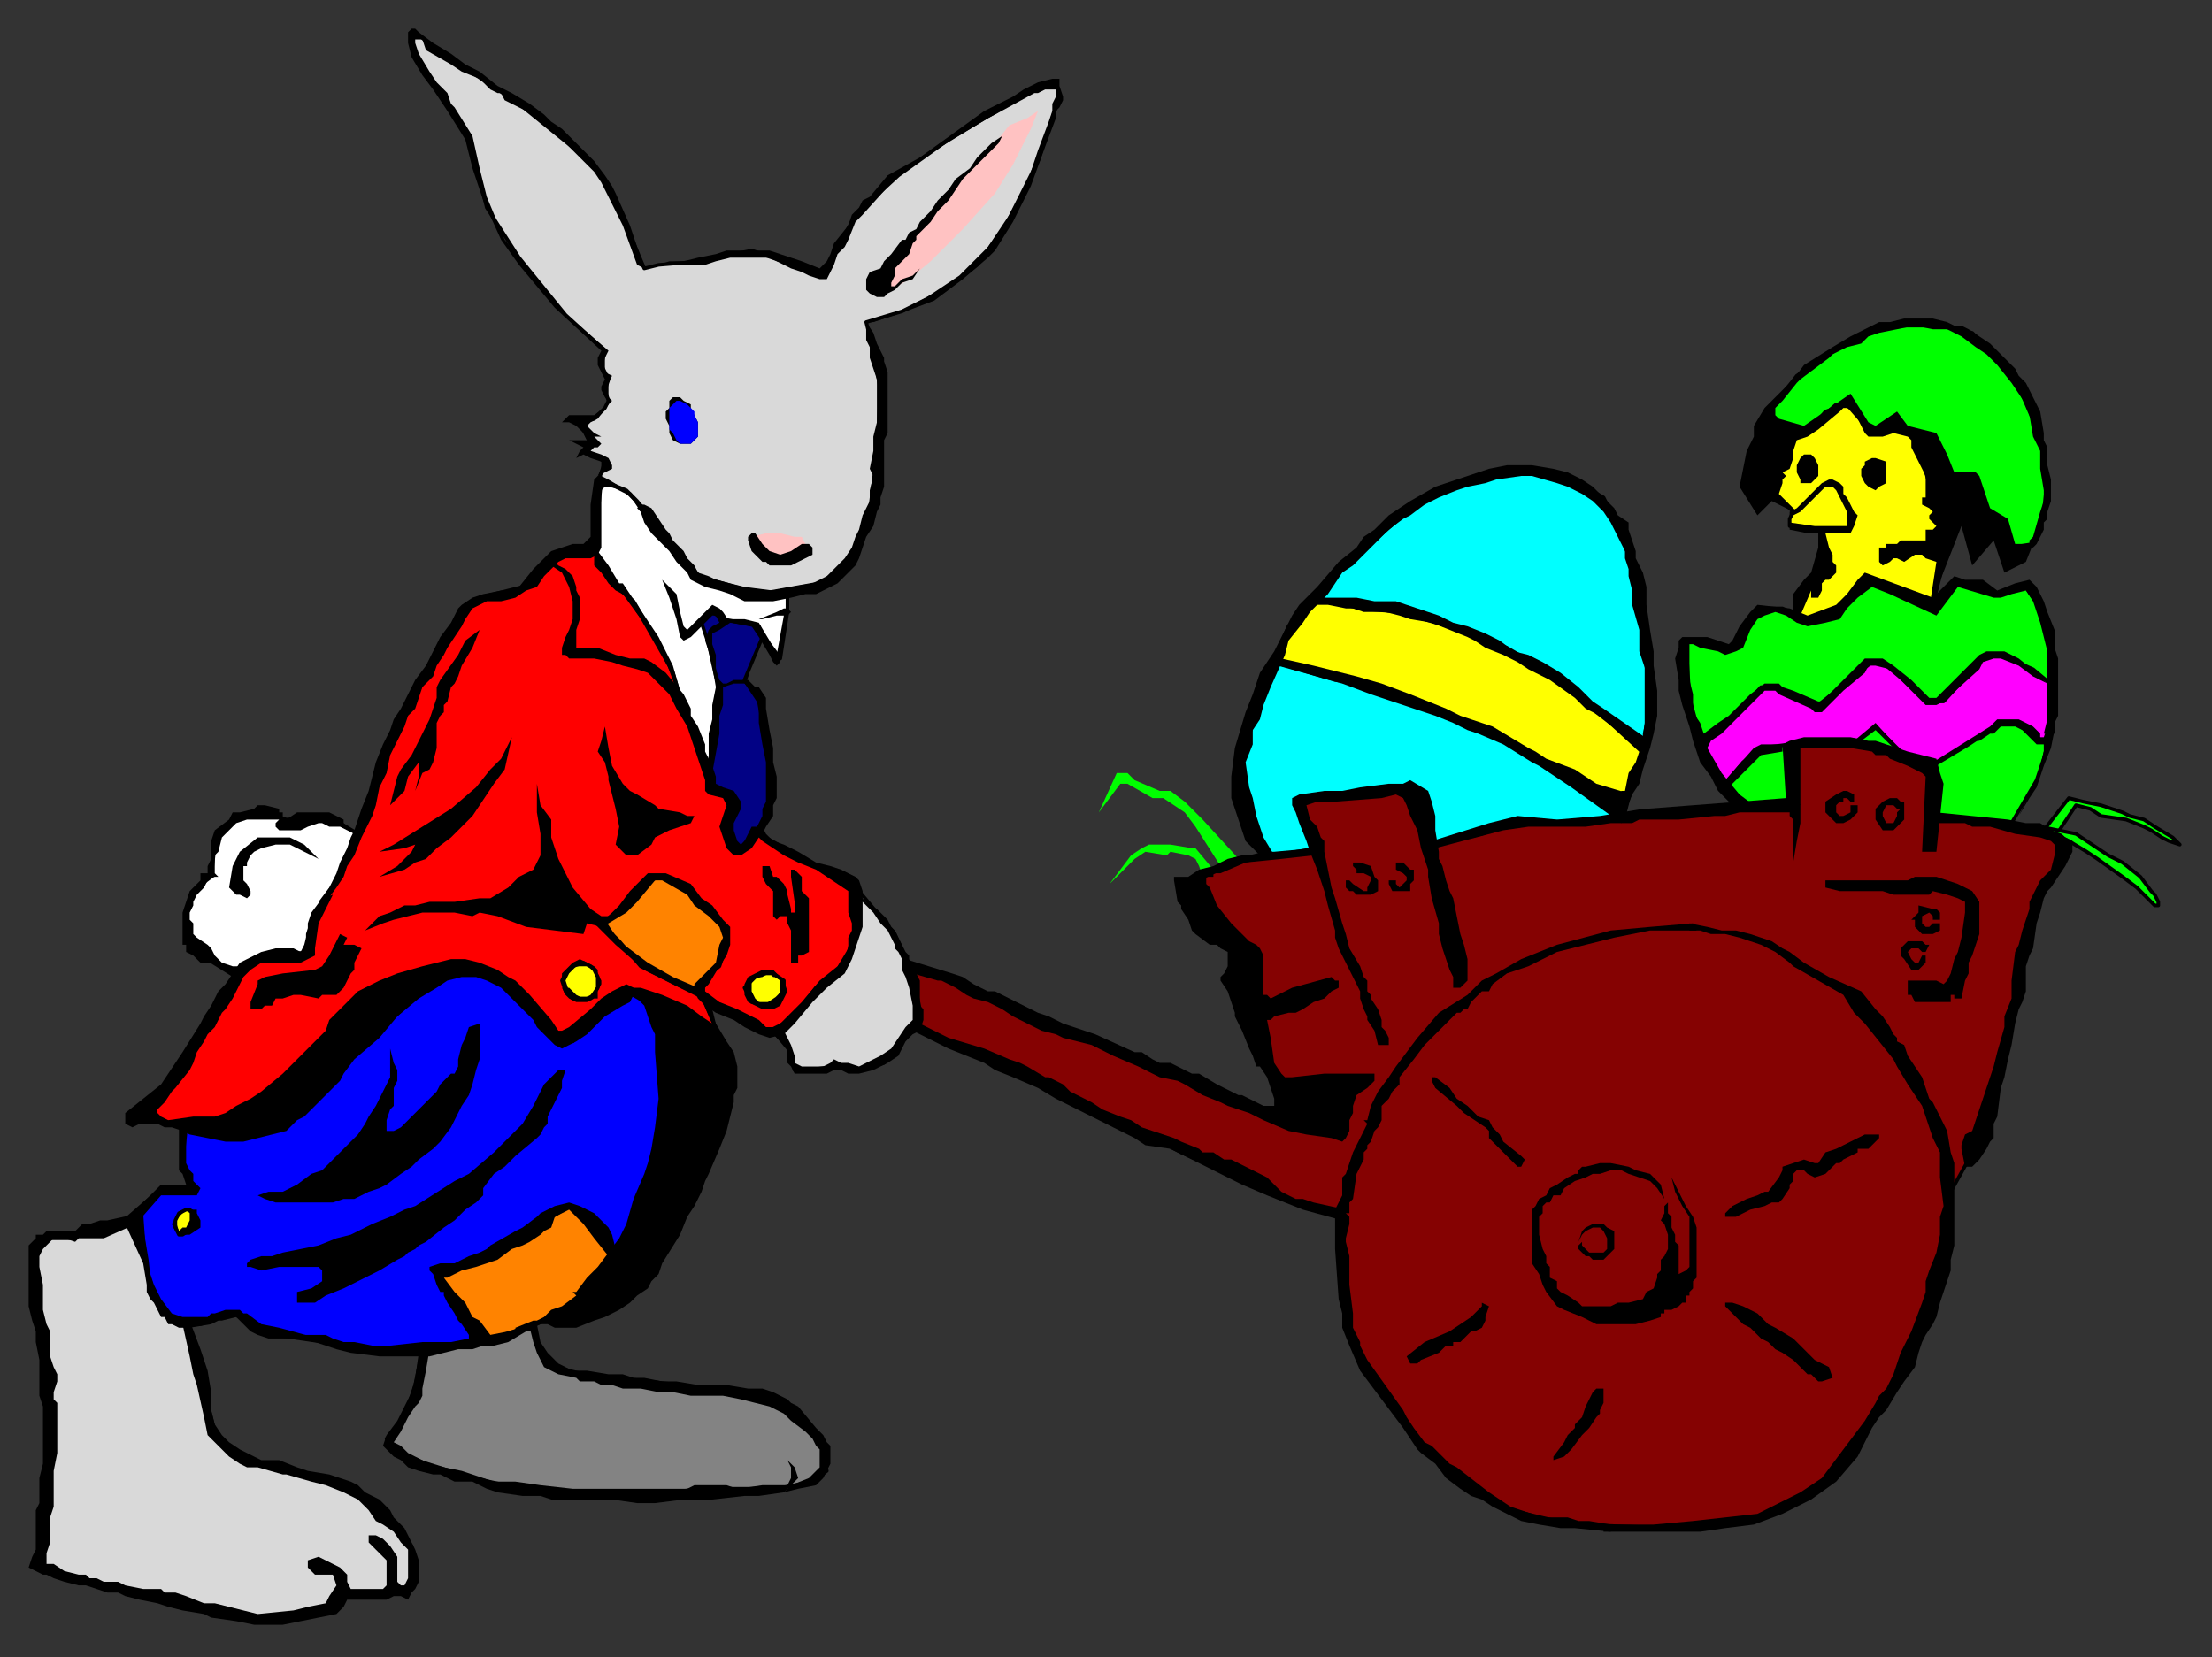 <?xml version="1.0" encoding="UTF-8" standalone="no"?>
<svg
   xmlns:dc="http://purl.org/dc/elements/1.1/"
   xmlns:cc="http://creativecommons.org/ns#"
   xmlns:rdf="http://www.w3.org/1999/02/22-rdf-syntax-ns#"
   xmlns:svg="http://www.w3.org/2000/svg"
   xmlns="http://www.w3.org/2000/svg"
   xmlns:sodipodi="http://sodipodi.sourceforge.net/DTD/sodipodi-0.dtd"
   xmlns:inkscape="http://www.inkscape.org/namespaces/inkscape"
   version="1.0"
   width="163.512mm"
   height="122.502mm"
   id="svg211"
   sodipodi:docname="EASTR014.WMF">
  <rect width="100%" height="100%" fill="#333333" stroke="none"/>
  <sodipodi:namedview
     pagecolor="#ffffff"
     bordercolor="#666666"
     borderopacity="1"
     objecttolerance="10"
     gridtolerance="10"
     guidetolerance="10"
     inkscape:pageopacity="0"
     inkscape:pageshadow="2"
     inkscape:window-width="640"
     inkscape:window-height="480"
     id="namedview213" />
  <defs
     id="defs3">
    <pattern
       id="WMFhbasepattern"
       patternUnits="userSpaceOnUse"
       width="6"
       height="6"
       x="0"
       y="0" />
  </defs>
  <path
     style="fill:#00ff00;fill-rule:evenodd;fill-opacity:1;stroke:#000000;stroke-width:1px;stroke-linecap:round;stroke-linejoin:round;stroke-miterlimit:4;stroke-dasharray:none;stroke-opacity:1;"
     d="  M 587,225   L 593,227   L 595,228   L 599,229   L 602,231   L 607,234   L 609,236   L 606,235   L 604,234   L 601,232   L 599,231   L 594,229   L 587,228   L 584,226   L 580,225   L 574,234   L 571,232   L 578,223   L 582,224   L 587,225  z "
     id="path5" />
  <path
     style="fill:#00ff00;fill-rule:evenodd;fill-opacity:1;stroke:#000000;stroke-width:1px;stroke-linecap:round;stroke-linejoin:round;stroke-miterlimit:4;stroke-dasharray:none;stroke-opacity:1;"
     d="  M 589,239   L 593,241   L 598,245   L 601,249   L 602,250   L 603,252   L 603,253   L 602,253   L 597,248   L 593,245   L 593,245   L 586,240   L 583,238   L 578,235   L 570,231   L 580,233   L 589,239  z "
     id="path7" />
  <path
     style="fill:#d9d9d9;fill-rule:evenodd;fill-opacity:1;stroke:#000000;stroke-width:1px;stroke-linecap:round;stroke-linejoin:round;stroke-miterlimit:4;stroke-dasharray:none;stroke-opacity:1;"
     d="  M 116,16   L 131,38   L 136,58   L 145,72   L 158,88   L 169,98   L 168,102   L 170,106   L 169,109   L 170,112   L 169,114   L 166,117   L 162,118   L 165,124   L 164,126   L 169,129   L 167,135   L 170,135   L 175,137   L 178,140   L 197,163   L 212,166   L 229,163   L 238,157   L 243,143   L 245,127   L 246,109   L 244,98   L 242,90   L 252,87   L 264,81   L 273,74   L 281,63   L 290,45   L 296,27   L 295,23   L 287,26   L 265,39   L 251,49   L 239,60   L 230,77   L 210,70   L 196,73   L 184,74   L 180,75   L 172,56   L 166,46   L 145,29   L 121,13   L 116,9   L 115,11   L 116,16  z "
     id="path9" />
  <path
     style="fill:#00ff00;fill-rule:evenodd;fill-opacity:1;stroke:#000000;stroke-width:1px;stroke-linecap:round;stroke-linejoin:round;stroke-miterlimit:4;stroke-dasharray:none;stroke-opacity:1;"
     d="  M 486,226   L 483,221   L 475,206   L 472,195   L 471,179   L 484,181   L 489,173   L 492,170   L 498,170   L 505,173   L 512,172   L 522,162   L 522,162   L 527,163   L 537,169   L 542,169   L 547,163   L 553,164   L 557,166   L 562,165   L 566,164   L 572,173   L 574,187   L 573,204   L 571,212   L 569,218   L 562,230   L 518,234   L 486,226  z "
     id="path11" />
  <path
     style="fill:#ff00ff;fill-rule:evenodd;fill-opacity:1;stroke:#000000;stroke-width:1px;stroke-linecap:round;stroke-linejoin:round;stroke-miterlimit:4;stroke-dasharray:none;stroke-opacity:1;"
     d="  M 475,208   L 483,202   L 492,192   L 496,192   L 508,197   L 523,185   L 527,186   L 539,196   L 543,196   L 554,184   L 559,183   L 568,187   L 574,192   L 572,208   L 569,206   L 563,202   L 559,202   L 550,208   L 540,214   L 532,211   L 524,203   L 518,208   L 500,208   L 492,209   L 487,213   L 482,219   L 479,214   L 475,208  z "
     id="path13" />
  <path
     style="fill:#00ff00;fill-rule:evenodd;fill-opacity:1;stroke:#000000;stroke-width:1px;stroke-linecap:round;stroke-linejoin:round;stroke-miterlimit:4;stroke-dasharray:none;stroke-opacity:1;"
     d="  M 493,119   L 495,114   L 502,105   L 514,97   L 526,91   L 533,91   L 542,91   L 551,93   L 559,101   L 564,108   L 570,122   L 572,134   L 571,143   L 571,143   L 568,152   L 562,153   L 535,121   L 522,120   L 517,113   L 513,113   L 504,121   L 493,119  z "
     id="path15" />
  <path
     style="fill:#ffff00;fill-rule:evenodd;fill-opacity:1;stroke:#000000;stroke-width:1px;stroke-linecap:round;stroke-linejoin:round;stroke-miterlimit:4;stroke-dasharray:none;stroke-opacity:1;"
     d="  M 496,138   L 501,143   L 500,145   L 500,147   L 509,148   L 509,154   L 507,162   L 502,167   L 501,172   L 506,173   L 512,172   L 522,162   L 526,163   L 536,169   L 540,169   L 544,153   L 535,121   L 528,119   L 523,121   L 516,113   L 510,115   L 505,121   L 500,122   L 496,138  z "
     id="path17" />
  <path
     style="fill:#00ffff;fill-rule:evenodd;fill-opacity:1;stroke:#000000;stroke-width:1px;stroke-linecap:round;stroke-linejoin:round;stroke-miterlimit:4;stroke-dasharray:none;stroke-opacity:1;"
     d="  M 353,240   L 350,232   L 348,222   L 347,212   L 354,189   L 360,175   L 377,157   L 392,144   L 405,136   L 416,133   L 427,131   L 439,134   L 448,139   L 453,149   L 458,165   L 460,186   L 460,202   L 459,210   L 455,218   L 455,223   L 453,231   L 390,240   L 353,240  z "
     id="path19" />
  <path
     style="fill:#ffff00;fill-rule:evenodd;fill-opacity:1;stroke:#000000;stroke-width:1px;stroke-linecap:round;stroke-linejoin:round;stroke-miterlimit:4;stroke-dasharray:none;stroke-opacity:1;"
     d="  M 356,185   L 373,190   L 385,192   L 399,198   L 412,202   L 423,208   L 433,215   L 454,223   L 457,216   L 459,209   L 446,199   L 438,191   L 421,181   L 408,176   L 391,171   L 380,170   L 368,167   L 361,174   L 356,185  z "
     id="path21" />
  <path
     style="fill:#850202;fill-rule:evenodd;fill-opacity:1;stroke:#000000;stroke-width:1px;stroke-linecap:round;stroke-linejoin:round;stroke-miterlimit:4;stroke-dasharray:none;stroke-opacity:1;"
     d="  M 254,270   L 265,274   L 309,292   L 362,314   L 346,274   L 344,262   L 332,247   L 345,241   L 368,237   L 362,224   L 373,222   L 395,220   L 400,236   L 414,233   L 425,229   L 441,230   L 467,227   L 500,224   L 499,209   L 506,207   L 526,209   L 539,215   L 541,222   L 540,228   L 550,229   L 567,231   L 576,235   L 575,242   L 570,251   L 564,272   L 560,295   L 550,324   L 545,333   L 539,369   L 524,396   L 510,414   L 493,424   L 467,427   L 439,426   L 422,422   L 405,412   L 391,396   L 379,378   L 376,369   L 376,352   L 374,348   L 375,339   L 361,336   L 330,322   L 287,300   L 263,290   L 256,287   L 254,270  z "
     id="path23" />
  <path
     style="fill:#0000ff;fill-rule:evenodd;fill-opacity:1;stroke:#000000;stroke-width:1px;stroke-linecap:round;stroke-linejoin:round;stroke-miterlimit:4;stroke-dasharray:none;stroke-opacity:1;"
     d="  M 189,283   L 202,295   L 165,364   L 141,373   L 125,376   L 111,378   L 77,373   L 65,367   L 56,370   L 48,369   L 44,364   L 36,340   L 44,333   L 53,332   L 51,324   L 52,315   L 82,309   L 126,270   L 135,271   L 160,291   L 175,277   L 189,283  z "
     id="path25" />
  <path
     style="fill:#ff0000;fill-rule:evenodd;fill-opacity:1;stroke:#000000;stroke-width:1px;stroke-linecap:round;stroke-linejoin:round;stroke-miterlimit:4;stroke-dasharray:none;stroke-opacity:1;"
     d="  M 202,292   L 196,278   L 203,283   L 215,288   L 221,285   L 228,276   L 236,270   L 239,259   L 239,248   L 212,233   L 206,238   L 203,231   L 205,224   L 199,220   L 190,194   L 187,186   L 179,172   L 170,159   L 165,152   L 152,158   L 146,164   L 134,167   L 130,171   L 121,186   L 109,206   L 103,225   L 98,237   L 93,248   L 88,256   L 86,262   L 86,267   L 74,267   L 67,271   L 53,295   L 40,312   L 57,316   L 91,302   L 113,277   L 130,271   L 139,273   L 151,284   L 157,291   L 175,277   L 202,292  z "
     id="path27" />
  <path
     style="fill:#ffffff;fill-rule:evenodd;fill-opacity:1;stroke:#000000;stroke-width:1px;stroke-linecap:round;stroke-linejoin:round;stroke-miterlimit:4;stroke-dasharray:none;stroke-opacity:1;"
     d="  M 168,134   L 166,154   L 171,163   L 177,168   L 184,180   L 188,188   L 191,198   L 198,215   L 208,191   L 212,176   L 218,184   L 220,171   L 220,166   L 216,167   L 195,161   L 176,138   L 172,136   L 168,134  z "
     id="path29" />
  <path
     style="fill:#020285;fill-rule:evenodd;fill-opacity:1;stroke:#000000;stroke-width:1px;stroke-linecap:round;stroke-linejoin:round;stroke-miterlimit:4;stroke-dasharray:none;stroke-opacity:1;"
     d="  M 202,173   L 199,171   L 196,174   L 198,180   L 200,189   L 201,192   L 198,215   L 200,221   L 205,224   L 203,233   L 206,238   L 214,229   L 216,218   L 212,196   L 208,190   L 213,178   L 212,175   L 202,173  z "
     id="path31" />
  <path
     style="fill:#ffffff;fill-rule:evenodd;fill-opacity:1;stroke:#000000;stroke-width:1px;stroke-linecap:round;stroke-linejoin:round;stroke-miterlimit:4;stroke-dasharray:none;stroke-opacity:1;"
     d="  M 66,273   L 58,268   L 53,262   L 52,254   L 55,248   L 59,245   L 60,236   L 61,232   L 67,228   L 74,227   L 80,229   L 87,229   L 95,230   L 100,233   L 94,246   L 88,255   L 86,261   L 86,266   L 71,268   L 66,273  z "
     id="path33" />
  <path
     style="fill:#838383;fill-rule:evenodd;fill-opacity:1;stroke:#000000;stroke-width:1px;stroke-linecap:round;stroke-linejoin:round;stroke-miterlimit:4;stroke-dasharray:none;stroke-opacity:1;"
     d="  M 118,377   L 116,387   L 113,396   L 108,402   L 113,407   L 132,413   L 146,416   L 176,418   L 197,416   L 217,416   L 227,414   L 231,411   L 229,402   L 216,391   L 199,388   L 163,384   L 155,382   L 151,378   L 149,370   L 140,373   L 130,376   L 118,377  z "
     id="path35" />
  <path
     style="fill:#d9d9d9;fill-rule:evenodd;fill-opacity:1;stroke:#000000;stroke-width:1px;stroke-linecap:round;stroke-linejoin:round;stroke-miterlimit:4;stroke-dasharray:none;stroke-opacity:1;"
     d="  M 39,340   L 23,344   L 21,346   L 13,346   L 10,349   L 10,360   L 12,376   L 13,392   L 14,409   L 11,437   L 20,441   L 76,453   L 93,449   L 95,446   L 114,445   L 115,440   L 115,432   L 100,417   L 89,413   L 76,410   L 66,406   L 60,400   L 55,381   L 52,369   L 47,368   L 42,361   L 41,352   L 39,340  z "
     id="path37" />
  <path
     style="fill:#d9d9d9;fill-rule:evenodd;fill-opacity:1;stroke:#000000;stroke-width:1px;stroke-linecap:round;stroke-linejoin:round;stroke-miterlimit:4;stroke-dasharray:none;stroke-opacity:1;"
     d="  M 240,249   L 245,255   L 250,261   L 255,272   L 257,282   L 254,289   L 247,297   L 240,299   L 233,298   L 226,299   L 222,299   L 221,294   L 216,288   L 221,286   L 224,281   L 229,276   L 234,271   L 238,265   L 240,259   L 239,253   L 240,249  z "
     id="path39" />
  <path
     style="fill:#ff8300;fill-rule:evenodd;fill-opacity:1;stroke:#000000;stroke-width:1px;stroke-linecap:round;stroke-linejoin:round;stroke-miterlimit:4;stroke-dasharray:none;stroke-opacity:1;"
     d="  M 168,258   L 172,255   L 181,246   L 185,245   L 193,249   L 199,255   L 203,260   L 203,264   L 201,270   L 196,274   L 195,278   L 187,274   L 179,270   L 173,263   L 168,258  z "
     id="path41" />
  <path
     style="fill:#ff8300;fill-rule:evenodd;fill-opacity:1;stroke:#000000;stroke-width:1px;stroke-linecap:round;stroke-linejoin:round;stroke-miterlimit:4;stroke-dasharray:none;stroke-opacity:1;"
     d="  M 123,356   L 125,361   L 134,375   L 147,371   L 155,368   L 166,360   L 173,351   L 164,340   L 159,337   L 151,342   L 134,352   L 123,356  z "
     id="path43" />
  <path
     style="fill:#ffff00;fill-rule:evenodd;fill-opacity:1;stroke:#000000;stroke-width:1px;stroke-linecap:round;stroke-linejoin:round;stroke-miterlimit:4;stroke-dasharray:none;stroke-opacity:1;"
     d="  M 160,270   L 158,272   L 157,274   L 158,277   L 160,279   L 162,279   L 165,279   L 167,276   L 167,273   L 166,271   L 165,270   L 163,269   L 160,270  z "
     id="path45" />
  <path
     style="fill:#ffff00;fill-rule:evenodd;fill-opacity:1;stroke:#000000;stroke-width:1px;stroke-linecap:round;stroke-linejoin:round;stroke-miterlimit:4;stroke-dasharray:none;stroke-opacity:1;"
     d="  M 208,276   L 210,280   L 214,281   L 217,279   L 219,277   L 219,274   L 216,272   L 214,272   L 211,273   L 208,276  z "
     id="path47" />
  <path
     style="fill:#ffff00;fill-rule:evenodd;fill-opacity:1;stroke:#000000;stroke-width:1px;stroke-linecap:round;stroke-linejoin:round;stroke-miterlimit:4;stroke-dasharray:none;stroke-opacity:1;"
     d="  M 54,339   L 53,338   L 52,338   L 50,339   L 49,341   L 49,343   L 50,345   L 51,345   L 54,343   L 54,339  z "
     id="path49" />
  <path
     style="fill:#000000;fill-rule:evenodd;fill-opacity:1;stroke:none;"
     d="  M 117,15   L 116,12   L 116,11   L 118,11   L 119,14   L 126,18   L 129,20   L 134,22   L 137,25   L 139,26   L 140,26   L 141,28   L 143,29   L 147,31   L 152,35   L 155,37   L 164,46   L 166,48   L 168,51   L 170,55   L 174,63   L 178,74   L 180,75   L 176,63   L 172,54   L 171,52   L 169,49   L 166,45   L 161,40   L 159,38   L 157,36   L 154,34   L 152,32   L 148,29   L 143,26   L 141,25   L 139,24   L 134,20   L 130,18   L 126,15   L 121,12   L 117,9   L 116,8   L 115,8   L 114,9   L 114,12   L 115,16   L 118,21   L 121,25   L 125,31   L 130,39   L 132,47   L 135,56   L 140,67   L 145,74   L 155,86   L 168,98   L 167,100   L 167,102   L 168,104   L 169,106   L 168,108   L 168,109   L 169,111   L 170,112   L 169,113   L 169,114   L 170,113   L 171,112   L 170,111   L 170,109   L 170,107   L 171,105   L 169,104   L 169,102   L 169,100   L 170,98   L 156,86   L 146,73   L 141,67   L 136,55   L 134,47   L 132,38   L 127,30   L 126,29   L 125,26   L 124,25   L 122,23   L 120,20   L 117,15  z "
     id="path51" />
  <path
     style="fill:#000000;fill-rule:evenodd;fill-opacity:1;stroke:none;"
     d="  M 288,52   L 283,62   L 278,70   L 276,72   L 269,78   L 261,84   L 253,87   L 244,90   L 242,90   L 252,87   L 259,83   L 268,77   L 274,71   L 276,69   L 282,60   L 287,51   L 290,42   L 293,34   L 294,31   L 294,29   L 295,27   L 295,25   L 294,25   L 292,25   L 290,26   L 289,26   L 278,32   L 276,33   L 258,44   L 250,50   L 241,60   L 239,62   L 237,67   L 236,69   L 234,71   L 233,74   L 232,76   L 231,78   L 229,78   L 226,77   L 224,76   L 221,75   L 219,74   L 215,72   L 213,72   L 209,72   L 207,72   L 204,72   L 200,73   L 197,74   L 193,74   L 188,74   L 184,74   L 181,75   L 184,74   L 187,73   L 191,73   L 195,72   L 200,71   L 203,70   L 206,70   L 210,70   L 215,70   L 218,71   L 221,72   L 224,73   L 229,75   L 231,73   L 232,71   L 233,68   L 237,63   L 238,60   L 240,58   L 241,56   L 243,55   L 248,49   L 257,44   L 275,31   L 283,27   L 286,25   L 290,23   L 294,22   L 296,22   L 296,24   L 297,27   L 297,28   L 296,30   L 295,31   L 295,33   L 292,41   L 288,52  z "
     id="path53" />
  <path
     style="fill:#000000;fill-rule:evenodd;fill-opacity:1;stroke:none;"
     d="  M 540,89   L 544,90   L 546,91   L 548,91   L 550,92   L 553,94   L 556,96   L 560,100   L 563,103   L 564,105   L 566,107   L 567,109   L 568,111   L 569,113   L 570,115   L 571,121   L 571,123   L 572,125   L 572,130   L 573,134   L 573,140   L 572,143   L 572,145   L 571,146   L 571,148   L 570,150   L 569,152   L 568,153   L 567,153   L 567,151   L 568,150   L 570,143   L 571,140   L 571,137   L 570,131   L 570,126   L 568,122   L 567,116   L 566,113   L 564,110   L 562,107   L 558,102   L 555,99   L 552,97   L 548,94   L 546,93   L 544,92   L 540,92   L 535,91   L 530,92   L 525,93   L 522,94   L 520,96   L 516,97   L 512,99   L 511,100   L 507,103   L 503,106   L 502,107   L 501,107   L 501,106   L 504,102   L 512,97   L 517,94   L 521,92   L 525,90   L 528,90   L 532,89   L 536,89   L 540,89  z "
     id="path55" />
  <path
     style="fill:#000000;fill-rule:evenodd;fill-opacity:1;stroke:none;"
     d="  M 245,96   L 246,98   L 247,100   L 247,101   L 248,104   L 248,109   L 248,115   L 248,117   L 248,119   L 248,121   L 247,123   L 247,125   L 247,131   L 247,134   L 247,136   L 246,139   L 246,141   L 245,143   L 244,147   L 242,150   L 240,156   L 239,158   L 237,160   L 235,162   L 234,163   L 232,164   L 228,166   L 225,166   L 221,167   L 216,168   L 208,168   L 204,166   L 201,165   L 197,164   L 195,163   L 193,162   L 192,160   L 189,157   L 187,154   L 184,151   L 182,149   L 180,146   L 179,143   L 178,142   L 179,141   L 180,141   L 182,142   L 184,145   L 186,148   L 187,149   L 188,151   L 190,153   L 191,154   L 192,156   L 194,158   L 195,160   L 198,161   L 200,162   L 204,163   L 208,164   L 216,165   L 221,164   L 227,163   L 231,161   L 234,158   L 236,156   L 238,153   L 239,150   L 240,148   L 241,144   L 243,140   L 243,137   L 244,133   L 243,131   L 244,126   L 244,122   L 245,118   L 245,110   L 245,106   L 244,103   L 243,100   L 243,97   L 242,95   L 242,90   L 244,93   L 245,96  z "
     id="path57" />
  <path
     style="fill:#000000;fill-rule:evenodd;fill-opacity:1;stroke:none;"
     d="  M 502,107   L 498,112   L 496,114   L 496,115   L 496,116   L 497,117   L 504,119   L 517,110   L 522,118   L 524,119   L 530,115   L 533,119   L 541,121   L 544,127   L 546,132   L 552,132   L 553,133   L 556,142   L 561,145   L 563,152   L 568,152   L 566,157   L 560,160   L 557,151   L 551,158   L 548,147   L 539,170   L 541,157   L 538,156   L 538,156   L 537,155   L 535,155   L 532,157   L 530,156   L 529,156   L 528,157   L 526,158   L 525,157   L 525,153   L 527,153   L 527,152   L 530,152   L 531,151   L 538,151   L 538,149   L 538,148   L 540,148   L 541,147   L 539,145   L 539,144   L 540,143   L 539,142   L 537,141   L 537,139   L 537,139   L 538,139   L 538,139   L 538,133   L 535,127   L 534,125   L 534,123   L 533,122   L 529,121   L 526,122   L 524,122   L 522,122   L 521,121   L 518,115   L 516,114   L 515,114   L 514,115   L 508,120   L 505,122   L 502,123   L 501,126   L 501,128   L 500,131   L 498,132   L 499,133   L 498,134   L 498,135   L 497,138   L 502,143   L 501,143   L 495,140   L 491,144   L 486,136   L 488,126   L 490,122   L 490,119   L 493,114   L 496,111   L 499,108   L 501,106   L 502,107  z "
     id="path59" />
  <path
     style="fill:#000000;fill-rule:evenodd;fill-opacity:1;stroke:none;"
     d="  M 167,117   L 165,118   L 164,119   L 165,120   L 166,121   L 168,122   L 166,122   L 168,124   L 167,125   L 166,125   L 165,126   L 168,127   L 170,128   L 171,130   L 171,131   L 169,132   L 167,133   L 168,131   L 168,129   L 165,128   L 163,127   L 161,128   L 162,126   L 163,125   L 161,124   L 159,123   L 162,123   L 164,123   L 163,121   L 162,120   L 161,119   L 159,118   L 157,118   L 158,117   L 159,116   L 161,116   L 166,116   L 170,113   L 167,117  z "
     id="path61" />
  <path
     style="fill:#000000;fill-rule:evenodd;fill-opacity:1;stroke:none;"
     d="  M 507,134   L 506,135   L 505,135   L 503,135   L 503,134   L 502,132   L 502,130   L 503,128   L 504,127   L 506,127   L 507,128   L 508,130   L 508,131   L 508,133   L 507,134  z "
     id="path63" />
  <path
     style="fill:#000000;fill-rule:evenodd;fill-opacity:1;stroke:none;"
     d="  M 527,129   L 527,131   L 527,133   L 527,135   L 525,136   L 524,137   L 522,136   L 521,135   L 520,133   L 520,131   L 521,130   L 521,129   L 523,128   L 524,128   L 527,129  z "
     id="path65" />
  <path
     style="fill:#000000;fill-rule:evenodd;fill-opacity:1;stroke:none;"
     d="  M 434,131   L 438,132   L 442,134   L 445,136   L 447,138   L 451,142   L 452,144   L 455,146   L 455,148   L 456,151   L 457,154   L 457,156   L 458,158   L 459,160   L 460,164   L 460,169   L 461,176   L 462,182   L 462,186   L 463,193   L 463,197   L 463,200   L 462,205   L 461,209   L 460,212   L 459,215   L 458,219   L 456,222   L 455,224   L 453,224   L 452,223   L 453,221   L 454,221   L 455,216   L 457,213   L 458,210   L 459,207   L 459,205   L 460,200   L 460,193   L 460,188   L 459,185   L 458,182   L 458,176   L 456,169   L 456,165   L 455,161   L 455,159   L 454,156   L 454,154   L 452,150   L 451,148   L 450,146   L 448,143   L 445,140   L 442,138   L 440,137   L 438,136   L 435,135   L 428,133   L 425,133   L 418,134   L 415,135   L 410,136   L 407,137   L 402,139   L 398,141   L 394,144   L 392,145   L 388,148   L 387,149   L 385,151   L 383,153   L 378,158   L 375,160   L 371,166   L 368,169   L 366,171   L 364,174   L 360,179   L 359,183   L 355,192   L 353,197   L 352,201   L 350,204   L 350,208   L 348,213   L 349,220   L 350,223   L 351,228   L 353,234   L 356,239   L 352,239   L 348,235   L 346,229   L 344,223   L 344,217   L 345,209   L 348,199   L 350,194   L 352,188   L 356,182   L 359,176   L 361,172   L 363,169   L 365,167   L 368,164   L 374,157   L 379,153   L 381,150   L 384,148   L 385,147   L 388,144   L 394,140   L 401,136   L 407,134   L 416,131   L 421,130   L 424,130   L 428,130   L 434,131  z "
     id="path67" />
  <path
     style="fill:#000000;fill-rule:evenodd;fill-opacity:1;stroke:none;"
     d="  M 170,134   L 175,137   L 180,142   L 181,146   L 177,140   L 174,137   L 170,136   L 169,136   L 168,137   L 168,147   L 168,149   L 168,150   L 168,153   L 167,155   L 165,156   L 159,156   L 158,156   L 156,157   L 154,159   L 152,161   L 150,164   L 147,165   L 144,167   L 140,168   L 136,168   L 134,169   L 132,170   L 130,173   L 129,175   L 127,178   L 125,181   L 124,183   L 122,186   L 121,189   L 118,192   L 117,195   L 116,198   L 114,200   L 113,203   L 111,207   L 109,211   L 108,216   L 106,220   L 105,225   L 104,228   L 103,230   L 101,234   L 99,239   L 97,242   L 96,245   L 94,248   L 91,252   L 89,252   L 92,248   L 93,246   L 94,244   L 95,241   L 97,237   L 98,234   L 99,232   L 101,226   L 103,221   L 105,213   L 107,208   L 109,204   L 110,201   L 112,198   L 113,196   L 115,192   L 116,190   L 119,186   L 121,182   L 123,178   L 126,174   L 128,170   L 129,169   L 132,167   L 135,166   L 140,165   L 143,165   L 145,164   L 149,159   L 154,154   L 160,152   L 163,152   L 164,151   L 165,150   L 165,147   L 165,141   L 166,134   L 167,133   L 168,133   L 170,134  z "
     id="path69" />
  <path
     style="fill:#000000;fill-rule:evenodd;fill-opacity:1;stroke:none;"
     d="  M 514,139   L 515,141   L 516,143   L 516,145   L 516,147   L 515,147   L 509,147   L 507,147   L 500,146   L 500,147   L 500,148   L 505,149   L 515,149   L 516,149   L 517,149   L 518,147   L 519,144   L 518,143   L 517,141   L 517,141   L 516,139   L 515,138   L 515,136   L 514,135   L 512,134   L 511,134   L 509,135   L 507,137   L 504,140   L 502,142   L 500,143   L 500,144   L 500,145   L 501,144   L 503,143   L 505,141   L 508,138   L 510,136   L 511,136   L 512,136   L 513,137   L 514,139  z "
     id="path71" />
  <path
     style="fill:#000000;fill-rule:evenodd;fill-opacity:1;stroke:none;"
     d="  M 511,153   L 512,155   L 512,157   L 513,158   L 513,160   L 511,162   L 510,162   L 509,163   L 509,164   L 509,165   L 508,167   L 506,167   L 506,165   L 506,165   L 503,172   L 501,171   L 501,166   L 504,162   L 506,160   L 508,153   L 508,149   L 510,149   L 511,153  z "
     id="path73" />
  <path
     style="fill:#000000;fill-rule:evenodd;fill-opacity:1;stroke:none;"
     d="  M 170,158   L 173,163   L 174,163   L 176,166   L 184,178   L 188,186   L 190,193   L 190,193   L 186,185   L 182,177   L 174,166   L 172,165   L 170,163   L 168,160   L 166,158   L 166,155   L 167,154   L 170,158  z "
     id="path75" />
  <path
     style="fill:#000000;fill-rule:evenodd;fill-opacity:1;stroke:none;"
     d="  M 572,193   L 572,197   L 572,201   L 571,205   L 574,205   L 574,202   L 575,200   L 575,196   L 575,192   L 575,189   L 575,184   L 574,181   L 574,176   L 572,171   L 571,168   L 569,164   L 567,162   L 563,163   L 558,165   L 554,162   L 549,162   L 546,161   L 540,167   L 521,160   L 519,162   L 516,166   L 513,169   L 505,172   L 500,170   L 491,169   L 489,171   L 486,175   L 484,179   L 483,180   L 477,178   L 474,178   L 470,178   L 469,179   L 469,181   L 468,184   L 469,190   L 469,193   L 470,197   L 471,200   L 472,203   L 473,207   L 475,213   L 478,217   L 480,221   L 484,225   L 490,225   L 486,222   L 481,216   L 477,209   L 478,207   L 481,205   L 483,203   L 490,196   L 491,195   L 493,193   L 496,193   L 497,194   L 506,198   L 507,199   L 509,199   L 511,197   L 515,193   L 521,188   L 522,186   L 524,186   L 528,187   L 535,194   L 538,197   L 541,197   L 543,196   L 553,187   L 554,185   L 557,184   L 559,184   L 564,186   L 568,189   L 572,191   L 569,188   L 564,184   L 560,182   L 557,182   L 555,182   L 553,183   L 551,185   L 544,192   L 541,195   L 539,195   L 534,190   L 529,186   L 526,184   L 524,184   L 521,184   L 519,186   L 509,196   L 508,196   L 501,193   L 498,192   L 497,191   L 493,191   L 489,194   L 483,200   L 480,202   L 476,205   L 475,202   L 473,199   L 473,194   L 472,190   L 472,186   L 472,182   L 472,180   L 473,180   L 475,181   L 480,182   L 482,183   L 485,182   L 487,181   L 489,176   L 491,173   L 493,172   L 496,171   L 499,172   L 502,174   L 505,175   L 510,174   L 514,173   L 516,170   L 519,167   L 523,164   L 528,166   L 541,172   L 547,164   L 557,167   L 559,167   L 562,166   L 566,165   L 568,168   L 569,171   L 570,174   L 571,178   L 572,182   L 572,185   L 572,189   L 572,193  z "
     id="path77" />
  <path
     style="fill:#000000;fill-rule:evenodd;fill-opacity:1;stroke:none;"
     d="  M 384,168   L 390,168   L 402,172   L 406,174   L 410,175   L 415,177   L 419,179   L 423,182   L 427,183   L 431,185   L 436,188   L 441,192   L 445,196   L 448,198   L 461,207   L 459,211   L 447,200   L 443,198   L 440,195   L 433,190   L 427,187   L 424,185   L 420,183   L 415,181   L 412,179   L 410,178   L 405,176   L 400,174   L 394,173   L 391,172   L 387,171   L 381,171   L 378,170   L 376,170   L 371,169   L 367,169   L 369,167   L 379,167   L 384,168  z "
     id="path79" />
  <path
     style="fill:#000000;fill-rule:evenodd;fill-opacity:1;stroke:none;"
     d="  M 219,180   L 218,183   L 218,185   L 217,186   L 216,185   L 215,183   L 212,178   L 210,175   L 204,174   L 203,173   L 208,173   L 212,174   L 215,179   L 216,181   L 217,183   L 219,172   L 218,172   L 217,172   L 213,173   L 212,173   L 217,171   L 219,170   L 220,170   L 221,171   L 220,172   L 219,180  z "
     id="path81" />
  <path
     style="fill:#000000;fill-rule:evenodd;fill-opacity:1;stroke:none;"
     d="  M 202,171   L 204,174   L 201,176   L 199,177   L 199,180   L 200,183   L 200,187   L 201,190   L 202,191   L 203,191   L 205,190   L 207,190   L 209,190   L 212,193   L 211,194   L 208,191   L 205,191   L 202,192   L 202,197   L 201,200   L 201,205   L 199,216   L 198,212   L 198,205   L 199,201   L 199,197   L 200,192   L 199,186   L 198,182   L 197,179   L 198,176   L 199,175   L 201,174   L 200,172   L 199,172   L 193,178   L 191,179   L 190,178   L 189,173   L 187,167   L 185,162   L 189,166   L 190,171   L 191,175   L 192,176   L 198,170   L 199,169   L 201,170   L 202,171  z "
     id="path83" />
  <path
     style="fill:#000000;fill-rule:evenodd;fill-opacity:1;stroke:none;"
     d="  M 132,181   L 129,186   L 128,189   L 127,191   L 126,192   L 125,196   L 124,197   L 124,199   L 123,200   L 122,202   L 122,205   L 122,207   L 122,209   L 121,213   L 120,215   L 118,216   L 116,221   L 117,217   L 117,215   L 117,213   L 114,217   L 113,221   L 109,225   L 111,217   L 112,215   L 115,211   L 120,201   L 122,195   L 122,192   L 123,190   L 128,183   L 130,179   L 134,176   L 132,181  z "
     id="path85" />
  <path
     style="fill:#000000;fill-rule:evenodd;fill-opacity:1;stroke:none;"
     d="  M 379,189   L 386,191   L 394,194   L 399,196   L 404,198   L 408,200   L 411,201   L 417,203   L 422,206   L 427,209   L 429,210   L 432,212   L 440,215   L 446,219   L 456,222   L 453,230   L 446,225   L 439,220   L 430,214   L 428,213   L 420,208   L 413,205   L 410,204   L 406,202   L 401,200   L 383,194   L 375,191   L 357,186   L 358,184   L 367,186   L 379,189  z "
     id="path87" />
  <path
     style="fill:#000000;fill-rule:evenodd;fill-opacity:1;stroke:none;"
     d="  M 212,192   L 214,195   L 214,198   L 215,204   L 216,209   L 216,213   L 217,217   L 217,220   L 217,223   L 216,225   L 216,228   L 214,231   L 213,233   L 211,232   L 213,228   L 213,226   L 214,224   L 214,221   L 214,218   L 214,216   L 214,213   L 213,208   L 212,202   L 212,197   L 210,192   L 212,192  z "
     id="path89" />
  <path
     style="fill:#000000;fill-rule:evenodd;fill-opacity:1;stroke:none;"
     d="  M 568,203   L 570,205   L 570,206   L 571,206   L 571,206   L 572,203   L 574,204   L 573,209   L 571,214   L 569,220   L 567,223   L 564,228   L 566,224   L 568,220   L 570,214   L 571,210   L 571,208   L 569,208   L 565,204   L 563,203   L 559,203   L 557,205   L 556,205   L 553,207   L 552,207   L 540,214   L 540,213   L 556,203   L 558,201   L 561,201   L 564,201   L 568,203  z "
     id="path91" />
  <path
     style="fill:#000000;fill-rule:evenodd;fill-opacity:1;stroke:none;"
     d="  M 533,212   L 530,210   L 524,204   L 520,207   L 518,207   L 524,202   L 533,212  z "
     id="path93" />
  <path
     style="fill:#000000;fill-rule:evenodd;fill-opacity:1;stroke:none;"
     d="  M 522,207   L 524,207   L 530,209   L 533,210   L 541,212   L 542,216   L 543,219   L 541,238   L 537,238   L 538,217   L 537,216   L 533,214   L 528,212   L 527,211   L 524,211   L 523,210   L 517,209   L 512,209   L 508,209   L 503,209   L 503,225   L 499,224   L 498,208   L 500,207   L 504,206   L 517,206   L 522,207  z "
     id="path95" />
  <path
     style="fill:#000000;fill-rule:evenodd;fill-opacity:1;stroke:none;"
     d="  M 170,209   L 171,214   L 174,219   L 176,221   L 178,222   L 183,225   L 184,226   L 190,227   L 192,228   L 194,228   L 193,230   L 190,231   L 187,232   L 183,234   L 182,236   L 178,239   L 175,239   L 174,238   L 172,236   L 173,231   L 172,226   L 170,218   L 170,218   L 170,217   L 169,213   L 167,210   L 168,207   L 169,203   L 170,209  z "
     id="path97" />
  <path
     style="fill:#000000;fill-rule:evenodd;fill-opacity:1;stroke:none;"
     d="  M 498,210   L 492,211   L 491,212   L 483,220   L 482,218   L 490,209   L 492,208   L 498,208   L 498,210  z "
     id="path99" />
  <path
     style="fill:#000000;fill-rule:evenodd;fill-opacity:1;stroke:none;"
     d="  M 141,215   L 138,219   L 134,225   L 132,228   L 129,231   L 126,234   L 122,237   L 119,240   L 116,241   L 113,243   L 106,245   L 111,242   L 115,238   L 116,236   L 113,237   L 106,238   L 110,236   L 126,226   L 133,220   L 137,215   L 140,212   L 143,206   L 141,215  z "
     id="path101" />
  <path
     style="fill:#00ff00;fill-rule:evenodd;fill-opacity:1;stroke:none;"
     d="  M 317,218   L 324,221   L 327,221   L 331,224   L 334,227   L 336,229   L 347,241   L 341,242   L 334,231   L 331,227   L 325,223   L 322,223   L 315,219   L 313,219   L 307,227   L 312,216   L 315,216   L 317,218  z "
     id="path103" />
  <path
     style="fill:#000000;fill-rule:evenodd;fill-opacity:1;stroke:none;"
     d="  M 399,221   L 400,224   L 401,228   L 401,232   L 402,238   L 402,240   L 403,242   L 404,246   L 405,249   L 406,251   L 407,256   L 408,261   L 409,264   L 410,268   L 410,271   L 410,274   L 408,276   L 406,276   L 406,275   L 406,273   L 405,271   L 404,268   L 403,265   L 402,261   L 402,258   L 400,251   L 399,245   L 399,243   L 397,237   L 396,232   L 394,228   L 393,225   L 392,223   L 390,222   L 386,223   L 373,224   L 368,224   L 365,225   L 366,229   L 368,231   L 369,234   L 370,235   L 370,238   L 371,243   L 372,248   L 373,251   L 375,258   L 376,261   L 377,265   L 380,270   L 381,273   L 382,274   L 382,277   L 383,278   L 383,279   L 385,282   L 386,285   L 386,286   L 386,287   L 387,288   L 388,290   L 388,290   L 388,292   L 388,292   L 385,292   L 384,288   L 382,285   L 382,284   L 381,282   L 380,279   L 380,277   L 379,275   L 376,269   L 374,265   L 373,262   L 373,260   L 371,253   L 370,249   L 369,246   L 368,243   L 366,238   L 365,235   L 363,230   L 362,227   L 361,225   L 361,223   L 363,222   L 370,221   L 375,221   L 380,220   L 388,219   L 390,219   L 392,219   L 394,218   L 399,221  z "
     id="path105" />
  <path
     style="fill:#000000;fill-rule:evenodd;fill-opacity:1;stroke:none;"
     d="  M 518,222   L 518,223   L 518,224   L 517,224   L 516,223   L 515,223   L 515,224   L 514,224   L 513,225   L 513,227   L 514,228   L 515,228   L 517,227   L 517,225   L 518,225   L 519,225   L 519,225   L 519,227   L 517,229   L 515,230   L 513,230   L 510,227   L 510,224   L 513,222   L 515,221   L 516,221   L 518,222  z "
     id="path107" />
  <path
     style="fill:#000000;fill-rule:evenodd;fill-opacity:1;stroke:none;"
     d="  M 531,224   L 532,224   L 532,226   L 530,226   L 529,225   L 528,225   L 528,225   L 527,225   L 526,227   L 526,228   L 527,230   L 529,230   L 530,228   L 530,227   L 531,226   L 532,226   L 532,227   L 532,229   L 530,231   L 529,232   L 526,232   L 524,229   L 524,226   L 526,224   L 528,223   L 530,223   L 531,224  z "
     id="path109" />
  <path
     style="fill:#000000;fill-rule:evenodd;fill-opacity:1;stroke:none;"
     d="  M 499,223   L 500,222   L 501,222   L 502,223   L 503,225   L 503,226   L 503,228   L 503,230   L 502,235   L 501,241   L 501,235   L 501,230   L 501,229   L 500,228   L 500,227   L 498,227   L 497,227   L 494,227   L 489,227   L 486,227   L 482,228   L 479,228   L 469,229   L 458,229   L 456,230   L 450,230   L 443,231   L 430,231   L 427,231   L 420,232   L 401,237   L 400,235   L 416,230   L 424,228   L 435,229   L 447,228   L 453,227   L 459,226   L 460,226   L 473,225   L 499,223  z "
     id="path111" />
  <path
     style="fill:#000000;fill-rule:evenodd;fill-opacity:1;stroke:none;"
     d="  M 78,226   L 78,227   L 79,227   L 79,229   L 80,229   L 83,227   L 86,227   L 88,227   L 89,227   L 92,227   L 94,228   L 96,229   L 96,230   L 96,230   L 97,231   L 97,231   L 98,232   L 99,232   L 99,233   L 97,232   L 95,231   L 92,231   L 90,230   L 89,230   L 86,231   L 84,232   L 78,232   L 77,231   L 77,230   L 78,229   L 78,229   L 77,229   L 73,229   L 72,229   L 69,229   L 66,230   L 66,230   L 63,233   L 62,234   L 61,238   L 60,238   L 60,238   L 59,237   L 59,235   L 60,232   L 64,229   L 65,227   L 67,227   L 71,226   L 72,225   L 74,225   L 78,226  z "
     id="path113" />
  <path
     style="fill:#000000;fill-rule:evenodd;fill-opacity:1;stroke:none;"
     d="  M 561,229   L 566,230   L 568,230   L 570,230   L 573,232   L 576,233   L 577,234   L 579,235   L 579,238   L 578,240   L 577,242   L 575,245   L 573,248   L 572,249   L 571,251   L 570,255   L 569,258   L 568,265   L 567,265   L 568,265   L 567,267   L 566,270   L 566,274   L 566,277   L 565,280   L 564,282   L 563,286   L 562,292   L 561,296   L 560,301   L 559,304   L 558,312   L 557,314   L 557,318   L 557,318   L 556,319   L 555,321   L 555,321   L 553,324   L 551,326   L 549,326   L 548,321   L 548,321   L 548,320   L 548,320   L 549,317   L 551,316   L 554,307   L 555,304   L 557,298   L 558,294   L 560,287   L 560,284   L 562,279   L 562,274   L 563,266   L 564,264   L 565,260   L 566,257   L 567,254   L 567,252   L 568,250   L 569,248   L 570,246   L 573,243   L 574,239   L 574,238   L 574,237   L 574,236   L 573,235   L 570,234   L 563,233   L 556,231   L 551,231   L 549,230   L 541,230   L 541,227   L 551,228   L 561,229  z "
     id="path115" />
  <path
     style="fill:#000000;fill-rule:evenodd;fill-opacity:1;stroke:none;"
     d="  M 73,237   L 71,238   L 70,239   L 70,239   L 69,241   L 69,241   L 69,242   L 68,242   L 68,243   L 68,244   L 68,246   L 69,247   L 69,247   L 70,249   L 70,250   L 69,251   L 67,250   L 66,250   L 64,248   L 65,242   L 66,240   L 67,238   L 72,234   L 77,234   L 81,234   L 85,236   L 89,240   L 85,238   L 81,236   L 77,236   L 73,237  z "
     id="path117" />
  <path
     style="fill:#00ff00;fill-rule:evenodd;fill-opacity:1;stroke:none;"
     d="  M 334,237   L 339,243   L 336,245   L 335,242   L 334,240   L 332,239   L 327,238   L 326,239   L 320,238   L 317,240   L 313,244   L 310,247   L 308,250   L 310,247   L 313,243   L 316,239   L 319,237   L 321,236   L 325,236   L 327,236   L 333,237   L 334,237  z "
     id="path119" />
  <path
     style="fill:#000000;fill-rule:evenodd;fill-opacity:1;stroke:none;"
     d="  M 367,239   L 358,240   L 348,241   L 341,244   L 339,244   L 339,245   L 337,245   L 337,247   L 338,248   L 340,253   L 344,258   L 349,263   L 351,264   L 352,265   L 353,267   L 353,271   L 353,276   L 353,278   L 354,278   L 355,279   L 361,276   L 372,273   L 373,274   L 374,274   L 374,276   L 372,277   L 370,279   L 367,280   L 364,282   L 362,283   L 360,283   L 356,284   L 355,285   L 354,285   L 355,290   L 356,297   L 358,300   L 359,301   L 360,301   L 361,301   L 370,300   L 380,300   L 380,300   L 384,300   L 384,301   L 384,302   L 382,304   L 379,306   L 378,309   L 378,311   L 377,313   L 377,316   L 376,318   L 375,319   L 372,318   L 365,317   L 360,316   L 353,313   L 349,311   L 343,309   L 341,308   L 336,306   L 331,303   L 329,302   L 324,301   L 322,300   L 318,298   L 311,295   L 307,293   L 305,292   L 297,290   L 295,289   L 291,288   L 287,286   L 283,284   L 280,282   L 276,280   L 272,279   L 270,278   L 267,276   L 263,274   L 262,274   L 255,272   L 253,268   L 266,272   L 269,273   L 272,275   L 274,276   L 276,277   L 278,277   L 288,282   L 290,283   L 293,284   L 297,286   L 300,287   L 306,289   L 317,294   L 319,294   L 322,296   L 324,297   L 327,297   L 329,298   L 333,300   L 335,300   L 340,303   L 342,304   L 346,306   L 347,306   L 349,307   L 351,308   L 353,309   L 356,309   L 356,307   L 354,301   L 352,298   L 351,298   L 350,295   L 349,293   L 347,288   L 345,284   L 345,283   L 343,277   L 341,274   L 341,273   L 342,272   L 343,270   L 343,268   L 343,266   L 341,265   L 340,264   L 338,264   L 334,261   L 333,260   L 332,257   L 330,254   L 330,253   L 329,252   L 328,246   L 328,245   L 332,245   L 335,243   L 339,242   L 343,240   L 347,239   L 349,239   L 353,238   L 354,238   L 356,238   L 367,237   L 367,239  z "
     id="path121" />
  <path
     style="fill:#000000;fill-rule:evenodd;fill-opacity:1;stroke:none;"
     d="  M 380,241   L 383,242   L 384,245   L 385,246   L 385,247   L 385,249   L 383,250   L 379,250   L 378,249   L 378,249   L 377,249   L 376,248   L 376,246   L 377,246   L 378,247   L 381,249   L 382,249   L 382,248   L 383,246   L 383,245   L 381,244   L 380,244   L 379,244   L 379,243   L 378,242   L 378,241   L 379,241   L 379,241   L 380,241  z "
     id="path123" />
  <path
     style="fill:#000000;fill-rule:evenodd;fill-opacity:1;stroke:none;"
     d="  M 394,243   L 395,243   L 395,246   L 394,247   L 394,249   L 393,249   L 389,249   L 388,247   L 388,246   L 390,246   L 390,247   L 391,248   L 393,246   L 393,245   L 392,244   L 390,243   L 390,243   L 390,241   L 390,241   L 392,241   L 394,243  z "
     id="path125" />
  <path
     style="fill:#000000;fill-rule:evenodd;fill-opacity:1;stroke:none;"
     d="  M 216,245   L 217,245   L 219,247   L 220,249   L 220,250   L 221,254   L 221,255   L 222,255   L 222,252   L 221,245   L 221,243   L 222,243   L 224,245   L 224,249   L 226,251   L 226,254   L 226,258   L 226,259   L 226,265   L 226,266   L 224,267   L 223,267   L 223,269   L 222,269   L 221,269   L 221,267   L 221,267   L 221,260   L 220,258   L 220,256   L 218,256   L 217,257   L 216,256   L 216,253   L 216,249   L 214,247   L 213,245   L 213,242   L 215,242   L 216,245  z "
     id="path127" />
  <path
     style="fill:#000000;fill-rule:evenodd;fill-opacity:1;stroke:none;"
     d="  M 60,244   L 61,245   L 60,245   L 58,246   L 58,246   L 57,248   L 57,248   L 55,250   L 55,250   L 54,252   L 54,253   L 53,255   L 53,257   L 54,258   L 54,261   L 55,262   L 58,264   L 59,265   L 60,267   L 61,268   L 62,269   L 65,270   L 67,270   L 65,273   L 63,271   L 60,269   L 58,269   L 56,269   L 54,267   L 52,266   L 52,266   L 52,265   L 52,264   L 51,264   L 51,262   L 51,261   L 51,255   L 53,249   L 56,246   L 56,244   L 58,244   L 58,243   L 58,242   L 59,240   L 59,238   L 59,236   L 61,238   L 60,239   L 60,241   L 60,242   L 60,243   L 60,244  z "
     id="path129" />
  <path
     style="fill:#000000;fill-rule:evenodd;fill-opacity:1;stroke:none;"
     d="  M 547,247   L 551,249   L 553,252   L 553,258   L 553,261   L 552,264   L 551,267   L 550,269   L 550,272   L 549,274   L 548,279   L 546,279   L 546,278   L 546,278   L 545,278   L 545,280   L 535,280   L 534,278   L 533,278   L 533,276   L 533,275   L 533,274   L 541,274   L 543,275   L 544,274   L 545,272   L 546,268   L 547,266   L 548,262   L 549,255   L 549,252   L 547,251   L 544,250   L 540,249   L 539,250   L 533,250   L 529,250   L 526,249   L 519,249   L 516,249   L 514,249   L 510,248   L 510,247   L 510,246   L 520,246   L 524,246   L 528,246   L 533,246   L 535,245   L 541,245   L 547,247  z "
     id="path131" />
  <path
     style="fill:#000000;fill-rule:evenodd;fill-opacity:1;stroke:none;"
     d="  M 91,254   L 89,258   L 88,265   L 88,267   L 86,268   L 84,269   L 80,269   L 73,269   L 70,271   L 68,273   L 66,277   L 65,279   L 63,282   L 62,283   L 60,287   L 58,289   L 57,291   L 55,294   L 54,297   L 53,299   L 49,304   L 48,305   L 46,308   L 45,309   L 44,310   L 44,311   L 45,312   L 47,313   L 54,312   L 60,312   L 63,311   L 66,309   L 70,307   L 73,305   L 79,300   L 86,293   L 89,290   L 91,288   L 92,285   L 96,281   L 100,277   L 106,274   L 111,272   L 118,270   L 126,268   L 130,268   L 134,269   L 139,271   L 142,273   L 144,274   L 148,278   L 154,285   L 156,288   L 157,288   L 159,287   L 165,282   L 168,279   L 171,277   L 175,275   L 177,276   L 177,277   L 177,278   L 176,280   L 174,281   L 169,284   L 167,286   L 164,289   L 161,291   L 159,292   L 157,293   L 155,292   L 154,291   L 152,289   L 150,287   L 149,285   L 146,282   L 144,280   L 143,279   L 140,276   L 136,274   L 133,273   L 129,273   L 125,274   L 122,276   L 117,279   L 111,284   L 106,290   L 99,296   L 96,300   L 95,302   L 91,306   L 88,309   L 85,312   L 83,313   L 80,316   L 76,317   L 72,318   L 68,319   L 63,319   L 58,318   L 53,317   L 51,316   L 48,315   L 46,315   L 44,314   L 41,314   L 39,314   L 37,315   L 37,315   L 35,314   L 35,313   L 35,311   L 40,307   L 45,303   L 47,300   L 51,294   L 56,286   L 57,284   L 59,281   L 61,277   L 63,275   L 65,272   L 67,269   L 71,267   L 73,266   L 77,265   L 82,265   L 84,266   L 85,264   L 86,260   L 86,258   L 87,255   L 90,251   L 93,250   L 91,254  z "
     id="path133" />
  <path
     style="fill:#000000;fill-rule:evenodd;fill-opacity:1;stroke:none;"
     d="  M 222,295   L 221,292   L 219,288   L 216,289   L 218,291   L 219,292   L 220,293   L 220,295   L 220,297   L 221,298   L 222,300   L 227,300   L 231,300   L 233,299   L 235,299   L 237,300   L 240,300   L 244,299   L 248,297   L 251,295   L 253,291   L 255,289   L 257,288   L 258,285   L 258,282   L 257,281   L 257,277   L 257,274   L 256,272   L 255,270   L 254,268   L 254,267   L 253,266   L 252,264   L 251,262   L 250,260   L 249,259   L 248,257   L 247,256   L 246,255   L 245,254   L 243,253   L 240,250   L 240,251   L 244,255   L 246,258   L 248,260   L 249,262   L 250,264   L 250,265   L 251,266   L 252,268   L 252,269   L 252,271   L 253,273   L 254,276   L 255,281   L 255,285   L 253,287   L 251,290   L 249,293   L 246,295   L 242,297   L 240,298   L 237,297   L 235,297   L 233,296   L 232,297   L 230,298   L 227,298   L 224,298   L 222,297   L 222,295  z "
     id="path135" />
  <path
     style="fill:#000000;fill-rule:evenodd;fill-opacity:1;stroke:none;"
     d="  M 481,260   L 485,260   L 489,261   L 492,262   L 495,263   L 498,265   L 500,266   L 504,269   L 511,273   L 520,277   L 524,282   L 526,284   L 528,287   L 529,289   L 530,290   L 530,291   L 532,292   L 533,295   L 535,298   L 537,301   L 539,307   L 540,308   L 542,312   L 544,316   L 545,322   L 546,325   L 546,332   L 546,335   L 546,338   L 546,342   L 546,345   L 546,348   L 545,352   L 545,355   L 543,361   L 543,361   L 543,361   L 542,364   L 541,368   L 540,370   L 538,373   L 537,375   L 536,378   L 535,382   L 532,386   L 530,389   L 527,394   L 525,396   L 523,399   L 519,407   L 513,414   L 506,419   L 498,423   L 490,426   L 482,427   L 475,428   L 466,428   L 459,428   L 448,428   L 448,426   L 462,426   L 473,425   L 491,423   L 503,417   L 509,413   L 521,397   L 524,392   L 525,390   L 527,388   L 529,384   L 531,378   L 534,372   L 537,364   L 538,361   L 538,358   L 539,355   L 541,350   L 542,345   L 542,340   L 543,337   L 542,329   L 542,322   L 540,318   L 539,315   L 537,309   L 533,303   L 530,298   L 529,296   L 525,291   L 521,286   L 518,283   L 515,278   L 508,274   L 501,270   L 500,269   L 496,266   L 494,265   L 492,264   L 489,263   L 486,262   L 482,261   L 478,261   L 475,260   L 472,260   L 472,258   L 477,259   L 481,260  z "
     id="path137" />
  <path
     style="fill:#000000;fill-rule:evenodd;fill-opacity:1;stroke:none;"
     d="  M 96,264   L 99,264   L 101,265   L 100,267   L 99,269   L 99,271   L 98,272   L 97,274   L 96,276   L 94,278   L 93,278   L 90,278   L 89,279   L 84,278   L 83,278   L 82,278   L 79,279   L 77,279   L 76,281   L 74,281   L 73,282   L 71,282   L 70,282   L 70,280   L 72,275   L 72,274   L 74,273   L 79,272   L 88,271   L 90,270   L 92,267   L 92,267   L 93,265   L 95,261   L 97,262   L 96,264  z "
     id="path139" />
  <path
     style="fill:#000000;fill-rule:evenodd;fill-opacity:1;stroke:none;"
     d="  M 234,270   L 237,265   L 237,262   L 238,260   L 238,258   L 237,255   L 237,252   L 237,249   L 234,247   L 228,243   L 223,241   L 219,239   L 216,237   L 213,235   L 212,234   L 210,237   L 207,239   L 205,239   L 203,237   L 202,234   L 201,231   L 203,225   L 202,223   L 198,222   L 197,221   L 197,218   L 194,209   L 192,203   L 189,198   L 187,194   L 181,188   L 178,187   L 174,186   L 171,185   L 166,184   L 162,184   L 159,184   L 158,183   L 157,183   L 157,181   L 158,178   L 159,176   L 160,173   L 160,168   L 159,164   L 158,162   L 157,160   L 154,158   L 155,157   L 156,158   L 158,159   L 159,160   L 160,161   L 161,164   L 161,165   L 162,167   L 162,170   L 162,173   L 161,176   L 161,178   L 161,179   L 161,181   L 162,181   L 167,181   L 172,183   L 176,184   L 180,184   L 182,185   L 186,188   L 191,194   L 192,196   L 193,198   L 193,200   L 195,203   L 197,208   L 197,210   L 198,212   L 199,214   L 200,217   L 200,219   L 202,220   L 205,221   L 207,224   L 207,226   L 206,228   L 205,230   L 205,232   L 206,235   L 207,236   L 208,235   L 210,231   L 213,231   L 214,233   L 216,235   L 219,236   L 223,238   L 228,241   L 232,242   L 235,243   L 237,244   L 239,245   L 240,246   L 241,249   L 241,250   L 241,253   L 241,257   L 241,259   L 240,262   L 239,265   L 238,268   L 236,272   L 231,276   L 227,280   L 222,286   L 219,289   L 215,290   L 212,289   L 208,287   L 205,285   L 200,283   L 197,281   L 195,279   L 194,277   L 194,275   L 200,269   L 201,264   L 202,262   L 201,259   L 198,256   L 194,253   L 192,250   L 185,246   L 183,246   L 178,252   L 175,255   L 170,258   L 168,259   L 164,258   L 163,261   L 147,259   L 139,256   L 134,255   L 132,256   L 127,255   L 121,255   L 118,255   L 114,256   L 110,257   L 107,258   L 102,260   L 106,256   L 109,255   L 113,253   L 116,253   L 120,252   L 123,252   L 127,252   L 134,251   L 137,251   L 142,248   L 145,245   L 149,243   L 151,239   L 151,233   L 150,227   L 150,219   L 151,225   L 154,229   L 154,234   L 156,240   L 160,248   L 165,254   L 168,256   L 170,256   L 173,253   L 176,249   L 181,244   L 184,244   L 186,244   L 193,247   L 196,251   L 199,253   L 202,257   L 204,259   L 204,264   L 203,267   L 201,270   L 198,275   L 197,276   L 197,277   L 201,280   L 206,282   L 212,285   L 214,287   L 217,287   L 220,284   L 224,280   L 229,274   L 234,270  z "
     id="path141" />
  <path
     style="fill:#000000;fill-rule:evenodd;fill-opacity:1;stroke:none;"
     d="  M 538,264   L 538,264   L 539,264   L 538,266   L 537,266   L 537,266   L 536,265   L 534,265   L 533,266   L 534,268   L 535,269   L 536,269   L 537,267   L 538,267   L 538,269   L 536,271   L 534,271   L 532,268   L 531,267   L 531,266   L 531,265   L 532,264   L 533,263   L 537,263   L 538,264  z "
     id="path143" />
  <path
     style="fill:#000000;fill-rule:evenodd;fill-opacity:1;stroke:none;"
     d="  M 541,254   L 541,254   L 542,255   L 542,257   L 540,257   L 540,256   L 539,255   L 537,256   L 537,257   L 537,258   L 538,259   L 539,259   L 540,258   L 542,258   L 542,260   L 540,261   L 537,261   L 535,259   L 535,257   L 534,257   L 535,256   L 536,255   L 536,253   L 540,254   L 541,254  z "
     id="path145" />
  <path
     style="fill:#000000;fill-rule:evenodd;fill-opacity:1;stroke:none;"
     d="  M 166,270   L 167,271   L 167,272   L 164,270   L 161,270   L 159,272   L 158,274   L 159,277   L 158,277   L 157,275   L 157,272   L 158,271   L 160,269   L 162,268   L 164,269   L 166,270  z "
     id="path147" />
  <path
     style="fill:#000000;fill-rule:evenodd;fill-opacity:1;stroke:none;"
     d="  M 461,259   L 473,258   L 474,260   L 461,260   L 451,262   L 435,266   L 427,270   L 421,272   L 417,275   L 416,277   L 415,277   L 414,277   L 411,280   L 411,280   L 410,282   L 409,282   L 408,283   L 407,283   L 405,285   L 405,285   L 403,287   L 398,292   L 395,296   L 391,301   L 391,302   L 391,303   L 389,305   L 388,307   L 387,308   L 386,309   L 386,310   L 386,311   L 386,313   L 385,315   L 384,316   L 383,319   L 382,320   L 382,321   L 381,322   L 381,324   L 380,326   L 379,328   L 378,335   L 377,336   L 377,339   L 376,339   L 377,340   L 377,342   L 377,342   L 376,346   L 376,347   L 377,351   L 377,359   L 378,367   L 378,368   L 378,371   L 380,375   L 380,376   L 382,380   L 392,394   L 393,396   L 395,399   L 398,403   L 400,404   L 405,409   L 407,410   L 416,417   L 419,419   L 422,421   L 428,423   L 431,424   L 435,424   L 438,424   L 441,425   L 444,425   L 450,426   L 450,428   L 440,427   L 436,427   L 430,426   L 425,425   L 417,421   L 414,419   L 411,418   L 408,416   L 404,413   L 401,409   L 397,406   L 396,405   L 392,399   L 389,395   L 380,383   L 377,376   L 375,371   L 375,367   L 374,363   L 373,349   L 373,341   L 373,341   L 373,338   L 373,338   L 375,334   L 375,332   L 375,332   L 375,329   L 376,328   L 378,322   L 380,318   L 380,318   L 381,316   L 382,314   L 381,313   L 382,313   L 383,309   L 385,305   L 388,301   L 390,298   L 396,290   L 402,283   L 410,278   L 414,274   L 418,272   L 425,268   L 435,264   L 450,260   L 461,259  z "
     id="path149" />
  <path
     style="fill:#000000;fill-rule:evenodd;fill-opacity:1;stroke:none;"
     d="  M 168,274   L 168,275   L 167,277   L 167,279   L 166,279   L 164,280   L 163,280   L 161,280   L 159,279   L 158,278   L 157,276   L 159,276   L 160,277   L 161,278   L 163,279   L 165,278   L 166,277   L 167,275   L 167,273   L 166,271   L 167,272   L 168,274  z "
     id="path151" />
  <path
     style="fill:#000000;fill-rule:evenodd;fill-opacity:1;stroke:none;"
     d="  M 210,277   L 210,274   L 212,273   L 213,273   L 214,272   L 215,271   L 213,271   L 209,273   L 208,275   L 208,278   L 209,280   L 211,281   L 213,282   L 216,282   L 218,281   L 219,279   L 220,277   L 219,274   L 216,271   L 215,272   L 218,274   L 218,277   L 217,279   L 215,280   L 212,280   L 211,279   L 210,277  z "
     id="path153" />
  <path
     style="fill:#000000;fill-rule:evenodd;fill-opacity:1;stroke:none;"
     d="  M 192,281   L 196,284   L 199,286   L 196,279   L 197,279   L 199,282   L 200,286   L 203,291   L 205,294   L 206,298   L 206,301   L 206,304   L 205,306   L 205,308   L 204,312   L 203,316   L 201,321   L 198,328   L 197,330   L 196,333   L 194,337   L 192,340   L 190,345   L 185,353   L 184,356   L 182,358   L 181,360   L 178,362   L 176,364   L 173,366   L 169,368   L 166,369   L 161,371   L 157,371   L 155,371   L 153,370   L 151,370   L 149,371   L 148,372   L 146,372   L 144,372   L 144,371   L 149,369   L 150,369   L 152,368   L 152,368   L 154,366   L 157,365   L 157,365   L 161,362   L 160,361   L 161,361   L 164,357   L 167,354   L 173,346   L 175,342   L 177,335   L 180,328   L 181,325   L 182,321   L 183,315   L 184,307   L 183,294   L 183,289   L 182,287   L 181,284   L 180,281   L 177,278   L 175,276   L 179,276   L 185,278   L 192,281  z "
     id="path155" />
  <path
     style="fill:#000000;fill-rule:evenodd;fill-opacity:1;stroke:none;"
     d="  M 134,289   L 134,292   L 134,296   L 133,299   L 132,303   L 131,306   L 129,309   L 127,313   L 126,315   L 123,319   L 121,321   L 117,324   L 115,326   L 112,328   L 108,331   L 106,332   L 103,333   L 101,334   L 99,335   L 96,335   L 93,336   L 91,336   L 87,336   L 84,336   L 81,336   L 77,336   L 74,335   L 72,334   L 75,333   L 79,333   L 83,331   L 87,328   L 90,327   L 92,325   L 95,322   L 98,319   L 100,317   L 102,314   L 103,312   L 105,309   L 106,307   L 107,305   L 108,303   L 109,301   L 109,293   L 110,297   L 111,299   L 111,302   L 110,304   L 110,306   L 110,309   L 109,310   L 108,313   L 108,316   L 110,316   L 112,315   L 114,313   L 116,311   L 121,306   L 122,305   L 123,303   L 126,300   L 127,300   L 128,298   L 128,296   L 129,292   L 130,290   L 131,287   L 134,286   L 134,289  z "
     id="path157" />
  <path
     style="fill:#000000;fill-rule:evenodd;fill-opacity:1;stroke:none;"
     d="  M 275,293   L 282,296   L 285,297   L 287,298   L 292,301   L 293,301   L 297,303   L 299,305   L 301,306   L 305,308   L 308,310   L 313,312   L 316,313   L 319,315   L 322,316   L 328,318   L 330,319   L 335,321   L 336,322   L 339,322   L 342,324   L 344,324   L 350,327   L 354,329   L 358,333   L 360,334   L 362,335   L 364,335   L 367,336   L 376,338   L 375,341   L 364,338   L 354,334   L 347,331   L 341,328   L 331,323   L 327,321   L 320,320   L 317,318   L 313,316   L 311,315   L 307,313   L 303,311   L 301,310   L 299,309   L 295,307   L 290,304   L 283,301   L 278,299   L 275,297   L 265,293   L 255,288   L 257,286   L 265,290   L 275,293  z "
     id="path159" />
  <path
     style="fill:#000000;fill-rule:evenodd;fill-opacity:1;stroke:none;"
     d="  M 157,302   L 157,304   L 155,308   L 153,312   L 153,314   L 152,315   L 151,317   L 150,318   L 144,323   L 143,324   L 141,326   L 138,328   L 135,332   L 135,334   L 133,336   L 130,338   L 127,341   L 124,343   L 119,347   L 117,348   L 116,349   L 114,350   L 113,351   L 111,352   L 106,355   L 100,358   L 96,360   L 91,362   L 88,364   L 85,364   L 83,364   L 83,362   L 83,361   L 87,360   L 90,358   L 90,356   L 90,355   L 89,354   L 86,354   L 84,354   L 78,354   L 73,355   L 70,354   L 69,354   L 69,353   L 70,352   L 73,351   L 76,351   L 79,350   L 84,349   L 89,348   L 94,346   L 98,345   L 102,343   L 104,342   L 109,340   L 113,338   L 116,337   L 127,330   L 131,328   L 138,322   L 143,317   L 146,314   L 149,309   L 151,305   L 152,303   L 154,301   L 156,299   L 158,299   L 157,302  z "
     id="path161" />
  <path
     style="fill:#000000;fill-rule:evenodd;fill-opacity:1;stroke:none;"
     d="  M 405,304   L 407,307   L 410,309   L 411,310   L 413,312   L 416,313   L 417,315   L 418,316   L 419,317   L 420,319   L 425,323   L 426,324   L 425,326   L 424,326   L 423,325   L 419,321   L 416,318   L 416,316   L 415,315   L 409,311   L 407,309   L 401,304   L 400,302   L 400,301   L 401,301   L 405,304  z "
     id="path163" />
  <path
     style="fill:#000000;fill-rule:evenodd;fill-opacity:1;stroke:none;"
     d="  M 525,317   L 525,318   L 525,318   L 524,319   L 523,320   L 522,321   L 520,321   L 519,321   L 519,322   L 515,324   L 514,325   L 513,325   L 511,327   L 510,328   L 507,329   L 505,328   L 504,327   L 502,327   L 501,328   L 501,330   L 501,330   L 500,331   L 500,332   L 498,335   L 497,336   L 495,336   L 493,337   L 489,338   L 487,339   L 485,340   L 482,340   L 482,340   L 482,339   L 484,337   L 488,335   L 491,334   L 493,333   L 494,333   L 497,329   L 498,327   L 498,326   L 501,325   L 504,324   L 507,325   L 508,325   L 510,322   L 513,321   L 517,319   L 521,317   L 522,317   L 524,317   L 525,317  z "
     id="path165" />
  <path
     style="fill:#000000;fill-rule:evenodd;fill-opacity:1;stroke:none;"
     d="  M 52,324   L 52,325   L 53,327   L 54,328   L 54,330   L 55,331   L 55,331   L 56,332   L 55,334   L 51,334   L 45,334   L 38,342   L 35,341   L 45,331   L 51,331   L 51,331   L 52,331   L 51,328   L 50,327   L 50,324   L 50,321   L 50,315   L 52,316   L 52,324  z "
     id="path167" />
  <path
     style="fill:#000000;fill-rule:evenodd;fill-opacity:1;stroke:none;"
     d="  M 465,335   L 463,332   L 461,330   L 458,329   L 455,328   L 453,327   L 450,327   L 447,328   L 445,328   L 443,329   L 440,330   L 437,332   L 436,334   L 434,334   L 434,334   L 433,336   L 432,336   L 431,337   L 431,339   L 430,340   L 430,342   L 430,345   L 431,349   L 432,351   L 432,353   L 433,354   L 433,357   L 435,358   L 435,359   L 435,360   L 436,361   L 438,362   L 441,364   L 442,365   L 443,365   L 450,365   L 452,364   L 455,364   L 459,363   L 460,361   L 462,360   L 463,357   L 463,356   L 464,355   L 464,353   L 464,352   L 465,351   L 466,349   L 466,345   L 465,342   L 464,341   L 465,339   L 465,337   L 466,336   L 466,339   L 467,340   L 467,341   L 467,342   L 467,343   L 468,345   L 468,346   L 468,347   L 469,348   L 469,352   L 469,353   L 469,353   L 469,354   L 469,355   L 469,356   L 471,355   L 472,354   L 472,347   L 472,345   L 472,342   L 472,340   L 470,337   L 468,333   L 467,329   L 469,333   L 471,337   L 473,340   L 474,343   L 474,345   L 474,351   L 474,352   L 474,357   L 473,358   L 473,360   L 472,361   L 472,362   L 471,362   L 471,364   L 470,364   L 469,365   L 467,366   L 465,366   L 465,366   L 465,367   L 464,367   L 464,368   L 461,369   L 457,370   L 455,370   L 449,370   L 446,370   L 444,369   L 442,368   L 437,366   L 435,365   L 432,361   L 431,359   L 430,356   L 428,353   L 428,345   L 428,338   L 429,337   L 430,335   L 432,334   L 433,332   L 435,331   L 435,331   L 438,329   L 440,328   L 441,328   L 441,327   L 442,326   L 443,326   L 447,325   L 450,325   L 455,326   L 457,327   L 461,328   L 463,330   L 464,331   L 465,335  z "
     id="path169" />
  <path
     style="fill:#000000;fill-rule:evenodd;fill-opacity:1;stroke:none;"
     d="  M 162,337   L 164,338   L 166,339   L 170,343   L 171,345   L 172,349   L 170,351   L 166,346   L 163,342   L 162,341   L 159,338   L 159,338   L 157,339   L 155,340   L 154,343   L 152,344   L 151,345   L 148,347   L 146,348   L 143,349   L 139,352   L 133,354   L 129,355   L 127,356   L 125,357   L 125,357   L 124,357   L 127,361   L 130,364   L 131,366   L 132,368   L 134,369   L 137,373   L 142,372   L 145,371   L 147,372   L 142,375   L 138,376   L 135,376   L 132,377   L 128,377   L 124,378   L 120,379   L 114,379   L 106,379   L 98,378   L 94,377   L 91,376   L 88,375   L 84,374   L 82,374   L 82,373   L 87,373   L 91,373   L 93,374   L 96,375   L 99,375   L 104,376   L 109,376   L 118,375   L 124,375   L 126,375   L 131,374   L 131,374   L 131,373   L 129,370   L 128,369   L 127,367   L 125,364   L 124,362   L 124,361   L 123,361   L 122,359   L 121,356   L 120,355   L 120,354   L 123,353   L 127,353   L 131,351   L 134,350   L 136,349   L 137,348   L 144,344   L 146,343   L 150,340   L 151,339   L 155,337   L 159,336   L 162,337  z "
     id="path171" />
  <path
     style="fill:#000000;fill-rule:evenodd;fill-opacity:1;stroke:none;"
     d="  M 55,339   L 56,341   L 56,343   L 53,345   L 51,345   L 51,343   L 52,343   L 53,341   L 53,340   L 53,340   L 53,338   L 55,338   L 55,339  z "
     id="path173" />
  <path
     style="fill:#000000;fill-rule:evenodd;fill-opacity:1;stroke:none;"
     d="  M 8,360   L 8,365   L 9,369   L 10,372   L 10,375   L 11,380   L 11,383   L 11,386   L 11,390   L 12,393   L 12,395   L 12,398   L 12,405   L 12,409   L 11,413   L 11,420   L 10,422   L 10,425   L 10,428   L 10,433   L 9,435   L 8,438   L 10,439   L 12,440   L 13,440   L 15,441   L 18,442   L 22,443   L 24,443   L 27,444   L 30,445   L 33,445   L 35,446   L 39,447   L 44,448   L 47,449   L 51,450   L 57,451   L 59,452   L 66,453   L 71,454   L 79,454   L 84,453   L 89,452   L 94,451   L 96,449   L 97,447   L 98,444   L 97,442   L 97,440   L 95,438   L 93,437   L 91,436   L 89,435   L 86,436   L 86,438   L 88,440   L 93,440   L 94,443   L 92,446   L 91,448   L 86,449   L 82,450   L 72,451   L 68,450   L 60,448   L 57,448   L 52,446   L 49,445   L 46,445   L 45,444   L 42,444   L 40,444   L 35,443   L 33,442   L 31,442   L 29,442   L 27,441   L 25,441   L 24,440   L 22,440   L 18,439   L 15,437   L 13,437   L 13,434   L 14,431   L 14,429   L 14,424   L 15,421   L 15,420   L 15,417   L 15,414   L 15,411   L 16,406   L 16,404   L 16,399   L 16,397   L 16,392   L 15,391   L 15,389   L 16,386   L 16,384   L 15,382   L 14,379   L 14,377   L 14,375   L 14,372   L 13,370   L 12,366   L 12,363   L 12,359   L 11,354   L 11,351   L 12,349   L 14,347   L 15,346   L 17,346   L 18,346   L 21,347   L 22,346   L 25,346   L 29,346   L 38,342   L 39,339   L 30,341   L 28,341   L 25,342   L 23,342   L 21,344   L 17,344   L 13,344   L 12,345   L 10,345   L 10,346   L 8,348   L 8,350   L 8,354   L 8,360  z "
     id="path175" />
  <path
     style="fill:#000000;fill-rule:evenodd;fill-opacity:1;stroke:none;"
     d="  M 448,350   L 447,350   L 445,350   L 444,350   L 443,349   L 442,348   L 442,347   L 441,348   L 441,349   L 442,350   L 443,351   L 444,351   L 445,352   L 446,352   L 448,352   L 449,351   L 450,350   L 451,349   L 451,346   L 451,344   L 449,343   L 448,342   L 447,342   L 445,342   L 443,343   L 442,344   L 441,347   L 442,345   L 443,344   L 445,343   L 447,343   L 448,344   L 449,346   L 449,347   L 449,349   L 448,350  z "
     id="path177" />
  <path
     style="fill:#000000;fill-rule:evenodd;fill-opacity:1;stroke:none;"
     d="  M 44,361   L 45,363   L 48,367   L 51,368   L 56,368   L 58,368   L 59,367   L 60,367   L 63,366   L 67,366   L 68,367   L 69,367   L 69,367   L 73,370   L 78,371   L 89,374   L 85,374   L 77,374   L 76,374   L 75,374   L 72,373   L 70,372   L 66,368   L 62,369   L 61,369   L 59,370   L 53,371   L 50,371   L 48,370   L 47,370   L 46,368   L 45,368   L 43,364   L 42,363   L 41,361   L 41,359   L 40,353   L 35,342   L 40,339   L 41,353   L 43,359   L 44,361  z "
     id="path179" />
  <path
     style="fill:#000000;fill-rule:evenodd;fill-opacity:1;stroke:none;"
     d="  M 487,365   L 491,367   L 494,370   L 496,371   L 501,374   L 504,377   L 507,380   L 509,381   L 511,382   L 512,385   L 509,386   L 508,386   L 506,384   L 505,384   L 501,380   L 498,378   L 496,377   L 494,375   L 492,374   L 490,372   L 489,371   L 487,370   L 484,367   L 483,366   L 482,365   L 482,364   L 484,364   L 487,365  z "
     id="path181" />
  <path
     style="fill:#000000;fill-rule:evenodd;fill-opacity:1;stroke:none;"
     d="  M 415,368   L 415,369   L 415,369   L 414,371   L 412,372   L 411,372   L 408,375   L 406,375   L 406,376   L 404,376   L 402,378   L 402,378   L 397,380   L 396,381   L 394,381   L 393,379   L 398,375   L 405,372   L 411,368   L 414,365   L 414,364   L 416,365   L 415,368  z "
     id="path183" />
  <path
     style="fill:#000000;fill-rule:evenodd;fill-opacity:1;stroke:none;"
     d="  M 150,370   L 151,375   L 153,378   L 156,381   L 160,383   L 164,383   L 170,384   L 174,384   L 177,385   L 180,385   L 185,386   L 189,386   L 195,387   L 203,387   L 209,388   L 210,388   L 213,388   L 216,389   L 220,391   L 221,392   L 223,393   L 228,399   L 229,400   L 230,401   L 231,403   L 232,404   L 232,405   L 232,407   L 232,408   L 232,409   L 231,411   L 230,413   L 228,415   L 223,416   L 219,417   L 221,415   L 226,413   L 229,410   L 229,408   L 229,405   L 228,404   L 227,402   L 225,400   L 221,397   L 219,395   L 217,394   L 215,393   L 211,392   L 207,391   L 202,390   L 196,390   L 193,390   L 188,389   L 184,389   L 179,388   L 174,388   L 171,387   L 168,387   L 166,386   L 162,386   L 161,385   L 156,384   L 154,383   L 152,382   L 151,380   L 150,378   L 149,375   L 148,371   L 150,370  z "
     id="path185" />
  <path
     style="fill:#000000;fill-rule:evenodd;fill-opacity:1;stroke:none;"
     d="  M 56,377   L 58,383   L 59,389   L 59,394   L 60,398   L 62,401   L 64,403   L 67,405   L 69,406   L 71,407   L 73,408   L 78,408   L 83,410   L 86,411   L 92,412   L 95,413   L 98,414   L 100,415   L 102,417   L 104,418   L 106,419   L 109,422   L 110,424   L 111,425   L 113,427   L 114,429   L 115,431   L 116,433   L 117,436   L 117,439   L 117,442   L 116,444   L 115,445   L 114,447   L 112,446   L 110,446   L 108,447   L 106,447   L 102,447   L 100,447   L 97,447   L 97,444   L 100,444   L 107,444   L 108,443   L 108,439   L 108,436   L 106,434   L 105,433   L 104,432   L 103,431   L 103,429   L 105,429   L 107,430   L 109,432   L 111,435   L 111,438   L 111,442   L 112,443   L 113,443   L 114,441   L 114,439   L 114,435   L 114,433   L 112,431   L 110,428   L 107,426   L 105,425   L 103,422   L 100,419   L 96,417   L 91,415   L 87,414   L 80,412   L 79,412   L 72,410   L 69,410   L 67,409   L 64,407   L 61,404   L 58,401   L 57,396   L 55,387   L 54,384   L 53,379   L 51,370   L 53,369   L 56,377  z "
     id="path187" />
  <path
     style="fill:#000000;fill-rule:evenodd;fill-opacity:1;stroke:none;"
     d="  M 119,383   L 118,388   L 118,390   L 117,392   L 116,393   L 114,396   L 112,400   L 110,403   L 112,404   L 114,406   L 120,409   L 124,410   L 129,411   L 135,413   L 138,414   L 140,414   L 144,414   L 151,415   L 160,416   L 164,416   L 173,416   L 180,416   L 188,416   L 192,416   L 194,415   L 198,415   L 203,415   L 206,416   L 213,415   L 218,415   L 220,415   L 221,413   L 221,410   L 220,408   L 222,410   L 223,413   L 221,415   L 219,417   L 212,418   L 208,418   L 199,419   L 196,419   L 191,419   L 183,420   L 178,420   L 171,419   L 163,419   L 154,419   L 151,418   L 146,418   L 139,417   L 136,416   L 132,414   L 127,414   L 123,412   L 121,412   L 117,411   L 114,410   L 112,408   L 110,407   L 109,406   L 107,404   L 108,401   L 111,397   L 113,393   L 115,389   L 116,385   L 117,378   L 120,377   L 119,383  z "
     id="path189" />
  <path
     style="fill:#000000;fill-rule:evenodd;fill-opacity:1;stroke:none;"
     d="  M 448,390   L 448,392   L 447,394   L 447,395   L 446,396   L 444,399   L 442,401   L 442,401   L 439,405   L 437,407   L 434,408   L 434,407   L 437,403   L 438,401   L 440,399   L 440,398   L 442,396   L 443,393   L 445,389   L 446,388   L 448,388   L 448,390  z "
     id="path191" />
  <path
     style="fill:#000000;fill-rule:evenodd;fill-opacity:1;stroke:none;"
     d="  M 166,258   L 172,264   L 180,271   L 190,276   L 197,279   L 195,276   L 188,273   L 181,269   L 173,263   L 169,257   L 166,258  z "
     id="path193" />
  <path
     style="fill:#000000;fill-rule:evenodd;fill-opacity:1;stroke:none;"
     d="  M 216,271   L 216,271   L 214,271   L 214,272   L 215,272   L 216,273   L 217,273   L 216,271  z "
     id="path195" />
  <path
     style="fill:#000000;fill-rule:evenodd;fill-opacity:1;stroke:none;"
     d="  M 53,339   L 52,338   L 50,340   L 49,341   L 50,344   L 51,343   L 52,345   L 50,345   L 49,344   L 48,342   L 50,339   L 52,338   L 54,338   L 53,339  z "
     id="path197" />
  <path
     style="fill:#ffc2c2;fill-rule:evenodd;fill-opacity:1;stroke:none;"
     d="  M 278,40   L 268,51   L 246,77   L 249,81   L 254,78   L 260,73   L 269,64   L 278,54   L 283,46   L 288,36   L 290,31   L 287,33   L 282,35   L 278,40  z "
     id="path199" />
  <path
     style="fill:#000000;fill-rule:evenodd;fill-opacity:1;stroke:none;"
     d="  M 258,64   L 256,66   L 256,67   L 255,68   L 254,71   L 252,73   L 251,74   L 250,75   L 250,77   L 249,79   L 249,80   L 250,80   L 252,78   L 255,77   L 258,74   L 259,73   L 257,75   L 255,78   L 252,79   L 250,81   L 248,82   L 247,83   L 245,83   L 243,82   L 242,81   L 242,80   L 242,78   L 243,76   L 246,75   L 247,73   L 249,71   L 252,67   L 253,67   L 254,65   L 256,64   L 257,62   L 260,59   L 262,56   L 265,53   L 267,50   L 271,47   L 273,44   L 277,40   L 280,38   L 279,40   L 277,42   L 274,45   L 269,50   L 267,53   L 265,56   L 262,59   L 260,62   L 258,64  z "
     id="path201" />
  <path
     style="fill:#ffc2c2;fill-rule:evenodd;fill-opacity:1;stroke:none;"
     d="  M 210,150   L 215,157   L 222,155   L 225,154   L 225,152   L 224,150   L 222,150   L 218,149   L 214,149   L 210,150  z "
     id="path203" />
  <path
     style="fill:#000000;fill-rule:evenodd;fill-opacity:1;stroke:none;"
     d="  M 213,152   L 215,154   L 218,155   L 221,154   L 224,152   L 225,152   L 226,152   L 227,153   L 227,155   L 225,156   L 223,157   L 221,158   L 220,158   L 218,158   L 216,158   L 215,158   L 214,157   L 213,157   L 212,156   L 211,155   L 210,154   L 209,151   L 209,150   L 210,149   L 211,149   L 213,152  z "
     id="path205" />
  <path
     style="fill:#000000;fill-rule:evenodd;fill-opacity:1;stroke:none;"
     d="  M 191,112   L 193,113   L 193,114   L 194,116   L 195,118   L 195,120   L 195,122   L 194,123   L 193,124   L 191,124   L 190,124   L 188,123   L 187,121   L 187,119   L 186,117   L 186,115   L 187,114   L 187,112   L 188,111   L 190,111   L 191,112  z "
     id="path207" />
  <path
     style="fill:#0000ff;fill-rule:evenodd;fill-opacity:1;stroke:none;"
     d="  M 192,113   L 193,114   L 194,115   L 194,116   L 195,118   L 195,120   L 195,122   L 194,123   L 193,124   L 192,124   L 190,124   L 189,123   L 188,121   L 187,120   L 187,118   L 187,116   L 187,114   L 188,113   L 189,112   L 190,112   L 192,113  z "
     id="path209" />
</svg>
